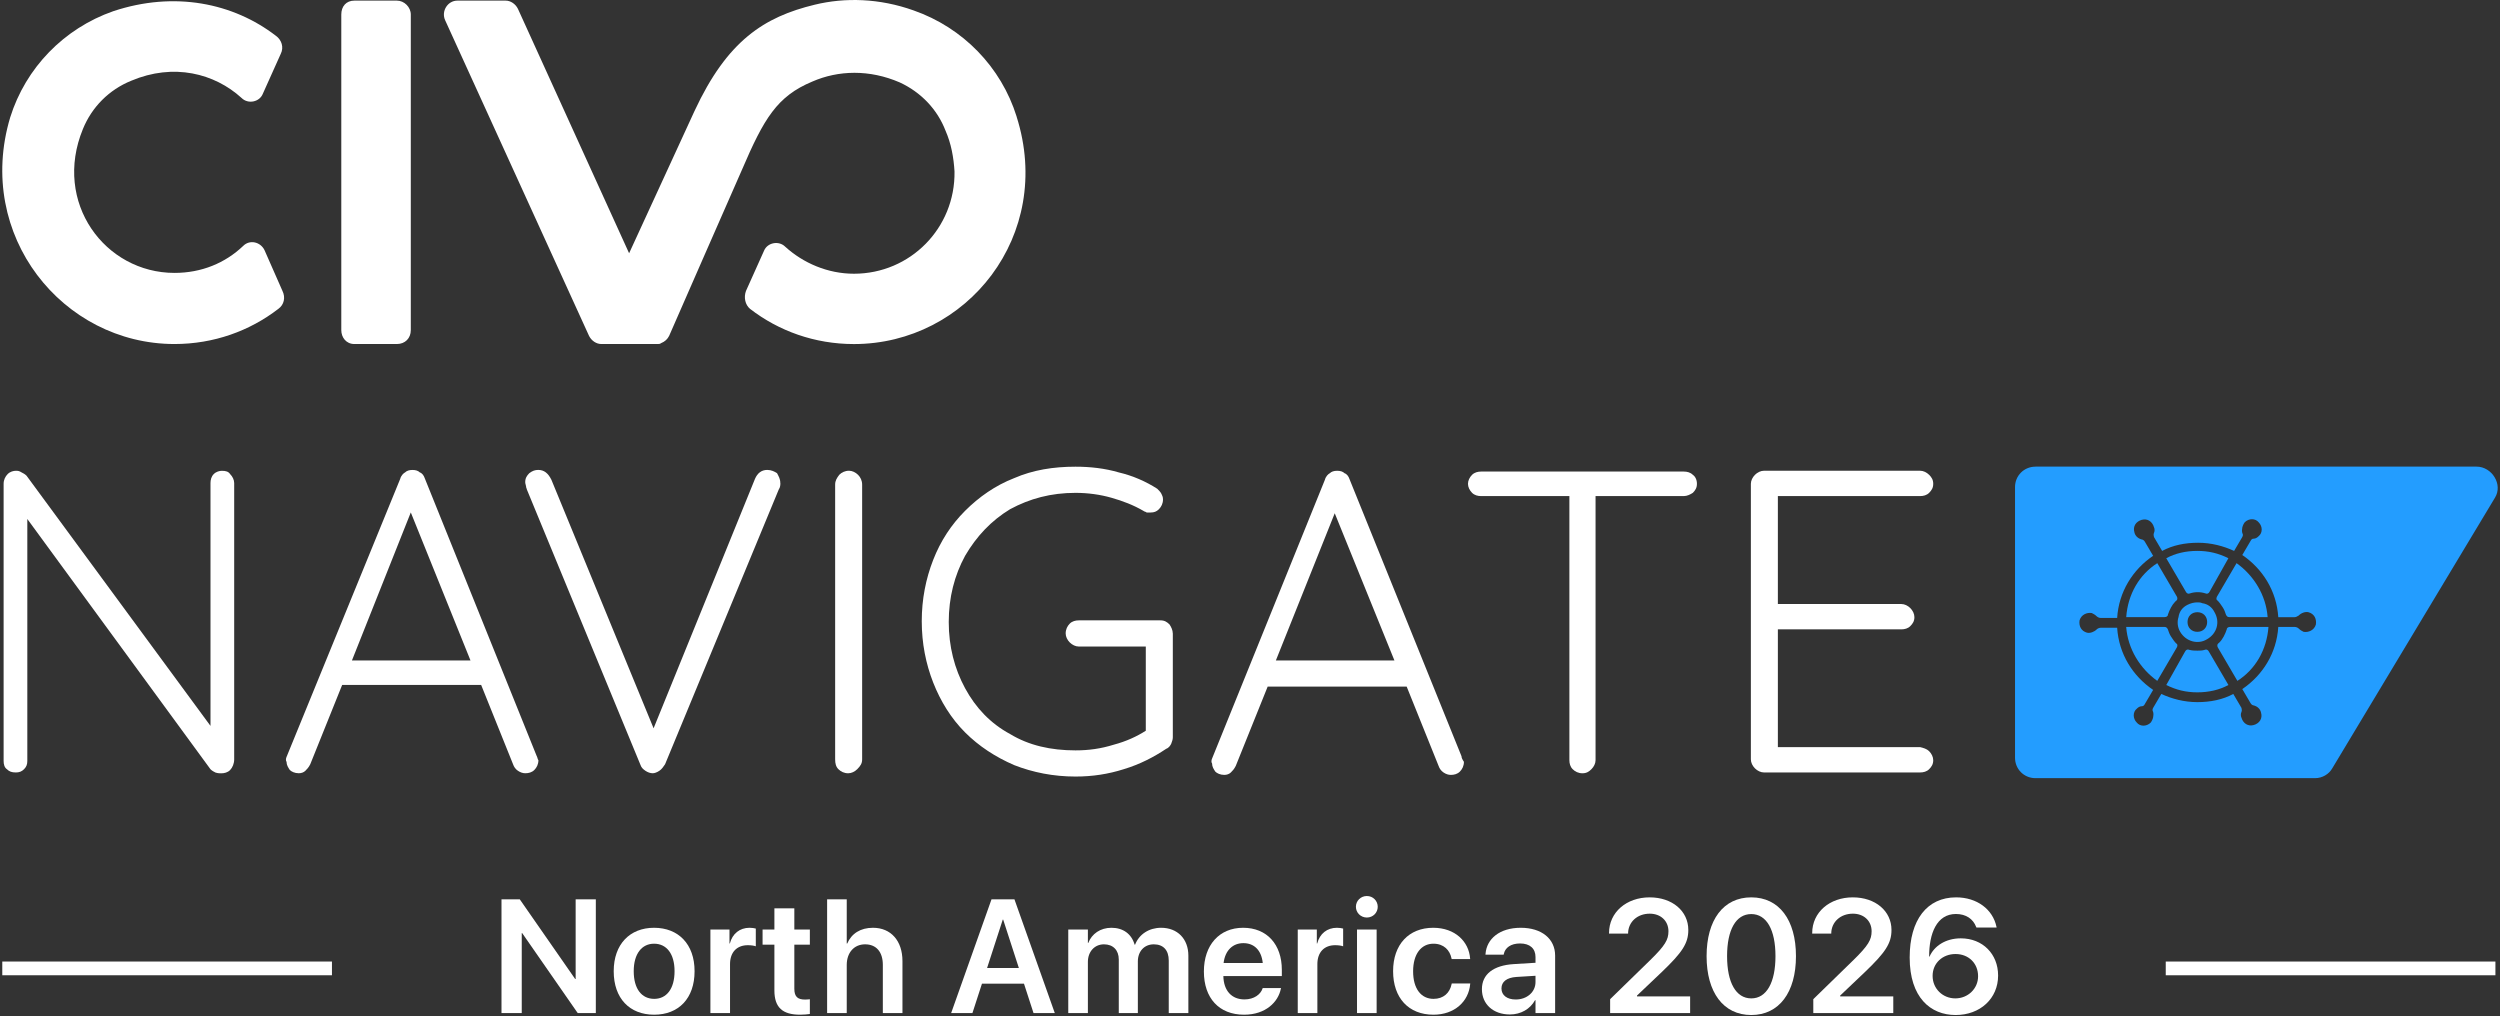 <svg width="728" height="296" viewBox="0 0 728 296" fill="none" xmlns="http://www.w3.org/2000/svg">
<rect x="0" y="0" width="728" height="296" fill="#333333" stroke="none"/>
<g clip-path="url(#clip0_119_1174)">
<path d="M77.005 72.8C75.815 70.42 72.715 69.7 70.815 71.61C65.575 76.61 58.675 79.47 50.815 79.47C30.575 79.47 15.335 58.99 24.145 37.57C26.765 31.14 31.765 26.14 38.195 23.52C50.575 18.28 62.485 21.38 70.335 28.52C72.235 30.42 75.575 29.71 76.525 27.33L81.765 15.66C82.715 13.76 82.005 11.61 80.335 10.42C67.955 0.89 50.815 -2.68 32.955 3.27C18.675 8.27 7.485 19.7 2.955 34.23C-7.285 68.52 18.195 100.18 50.815 100.18C62.245 100.18 72.715 96.37 81.055 89.94C82.725 88.75 83.195 86.61 82.245 84.7L77.005 72.8Z" fill="white"/>
<path d="M115.575 0.18H103.195C100.815 0.18 99.385 1.85 99.385 4.23V96.13C99.385 98.27 100.815 100.18 103.195 100.18H115.575C117.955 100.18 119.625 98.51 119.625 96.13V4.23C119.625 2.09 117.725 0.18 115.575 0.18Z" fill="white"/>
<path d="M296.055 33.99C291.535 19.47 280.345 8.04 266.055 3.04C256.055 -0.53 246.055 -0.77 237.245 1.37C222.485 4.94 211.765 11.85 202.245 32.32L183.195 73.75L150.815 2.56C150.105 1.13 148.675 0.18 147.245 0.18H133.195C130.335 0.18 128.435 3.28 129.625 5.89L171.525 97.8C172.235 99.23 173.665 100.18 175.095 100.18H191.525C191.765 100.18 192.235 100.18 192.475 99.94C193.665 99.46 194.375 98.75 194.855 97.8C194.855 97.8 215.805 49.94 216.045 49.47C222.475 34.47 226.285 28.04 236.525 23.76C244.145 20.43 253.195 20.19 262.005 24C268.195 26.86 272.955 31.86 275.335 38.05C277.005 41.86 277.715 45.91 277.955 49.95C278.195 66.38 265.095 79.71 248.665 79.71C241.045 79.71 233.905 76.61 228.665 71.85C226.765 69.95 223.425 70.66 222.475 73.04L217.235 84.71C216.525 86.61 216.995 88.76 218.425 89.95C226.755 96.38 237.235 100.19 248.665 100.19C281.525 100.19 306.995 68.52 296.045 34L296.055 33.99Z" fill="white"/>
<path d="M68.195 140.66V221.14C68.195 222.33 67.715 223.52 67.005 224.24C66.295 224.96 65.335 225.19 64.385 225.19C63.905 225.19 63.435 225.19 62.715 224.95C62.235 224.71 61.765 224.47 61.285 224L7.955 151.13V221.61C7.955 222.56 7.715 223.28 7.005 223.99C6.295 224.7 5.575 224.94 4.625 224.94C3.435 224.94 2.725 224.7 2.005 223.99C1.295 223.51 1.055 222.56 1.055 221.61V140.9C1.055 139.71 1.535 138.76 2.245 138.04C2.955 137.33 3.915 137.09 4.625 137.09C5.105 137.09 5.575 137.09 6.295 137.57C6.775 137.81 7.245 138.05 7.725 138.52L61.295 211.38V140.67C61.295 139.72 61.535 138.77 62.245 138.05C62.955 137.34 63.915 137.1 64.625 137.1C65.815 137.1 66.525 137.34 67.005 138.05C67.715 138.76 68.195 139.72 68.195 140.67V140.66Z" fill="white"/>
<path d="M156.295 220.18L123.675 139.23C123.435 138.52 122.965 137.8 122.245 137.56C121.765 137.08 121.055 136.85 120.105 136.85C119.155 136.85 118.435 137.09 117.965 137.56C117.485 137.8 116.775 138.51 116.535 139.46L83.445 220.41C83.205 220.89 83.205 221.6 83.445 221.84C83.445 222.79 83.925 223.51 84.395 224.22C84.875 224.7 85.825 225.17 87.015 225.17C87.725 225.17 88.445 224.93 88.915 224.46C89.395 223.98 89.865 223.51 90.345 222.56L99.635 199.46H140.115L149.405 222.56C149.645 223.27 150.115 223.99 150.835 224.46C151.545 224.94 152.265 225.17 152.975 225.17C153.925 225.17 154.875 224.93 155.595 224.22C156.305 223.51 156.785 222.55 156.785 221.36C156.545 221.12 156.545 220.65 156.305 220.17L156.295 220.18ZM102.485 192.32L119.625 149.22L137.005 192.32H102.485Z" fill="white"/>
<path d="M227.245 140.66C227.245 141.14 227.245 141.85 226.765 142.56L193.665 222.56C193.185 223.27 192.715 223.99 191.995 224.46C191.285 224.94 190.565 225.17 190.095 225.17C189.385 225.17 188.665 224.93 187.955 224.46C187.245 223.98 186.765 223.51 186.525 222.79L153.425 142.55C153.425 142.31 153.185 142.07 153.185 141.6C153.185 141.36 152.945 140.89 152.945 140.41C152.945 139.22 153.425 138.51 154.135 137.79C155.085 137.08 155.805 136.84 156.755 136.84C158.425 136.84 159.615 137.79 160.565 139.7L190.325 212.08L219.845 139.46C220.555 137.79 221.745 136.84 223.415 136.84C224.605 136.84 225.555 137.32 226.275 137.79C226.755 138.74 227.225 139.46 227.225 140.65L227.245 140.66Z" fill="white"/>
<path d="M251.055 221.13C251.055 222.32 250.575 223.03 249.625 223.99C248.915 224.7 247.955 225.18 247.005 225.18C245.815 225.18 244.865 224.7 244.145 223.99C243.425 223.28 243.195 222.32 243.195 221.13V141.13C243.195 139.94 243.675 139.23 244.385 138.27C245.095 137.56 246.055 137.08 247.245 137.08C248.195 137.08 249.145 137.56 249.865 138.27C250.575 138.98 251.055 139.94 251.055 141.13V221.13Z" fill="white"/>
<path d="M341.525 184.47V214.71C341.525 215.42 341.285 215.9 341.045 216.61C340.805 217.09 340.335 217.8 339.615 218.04C336.045 220.42 331.995 222.56 327.235 223.99C322.715 225.42 318.185 226.13 313.185 226.13C306.755 226.13 300.805 224.94 295.325 222.8C289.845 220.42 285.085 217.32 281.035 213.28C276.985 209.23 273.895 204.23 271.745 198.76C269.605 193.28 268.415 187.33 268.415 180.9C268.415 174.47 269.605 168.52 271.745 163.04C273.885 157.56 276.985 152.8 281.035 148.75C285.085 144.7 289.845 141.37 295.325 139.23C300.805 136.85 306.755 135.9 313.185 135.9C317.475 135.9 321.755 136.38 325.805 137.57C329.855 138.52 333.665 140.19 336.995 142.33C337.475 142.81 337.945 143.28 338.185 143.76C338.425 144.24 338.665 144.71 338.665 145.43C338.665 146.62 338.185 147.57 337.475 148.29C336.765 149 336.045 149.24 335.095 149.24H333.905C333.665 149 333.195 149 332.955 148.76C330.095 147.09 327.005 145.9 323.665 144.95C320.335 144 316.765 143.52 313.185 143.52C306.045 143.52 299.855 145.19 294.135 148.28C288.655 151.61 284.375 156.14 281.035 161.85C277.935 167.56 276.275 173.99 276.275 181.13C276.275 188.27 277.945 194.7 281.035 200.42C284.135 206.13 288.415 210.66 294.135 213.75C299.615 217.08 306.035 218.51 313.185 218.51C316.995 218.51 320.565 218.03 324.375 216.84C327.945 215.89 331.045 214.46 333.655 212.79V188.27H314.135C313.185 188.27 312.235 187.79 311.515 187.08C310.805 186.37 310.325 185.41 310.325 184.46C310.325 183.27 310.805 182.32 311.515 181.6C312.225 180.89 313.185 180.65 314.135 180.65H337.945C339.135 180.65 339.845 181.13 340.565 181.84C341.045 182.55 341.515 183.51 341.515 184.46L341.525 184.47Z" fill="white"/>
<path d="M425.575 220.18L392.955 139.47C392.715 138.76 392.245 138.04 391.525 137.8C391.045 137.32 390.335 137.09 389.385 137.09C388.435 137.09 387.715 137.33 387.245 137.8C386.765 138.04 386.055 138.75 385.815 139.7L352.955 220.89C352.715 221.37 352.715 222.08 352.955 222.32C352.955 223.27 353.435 223.99 353.905 224.7C354.385 225.18 355.335 225.65 356.525 225.65C357.235 225.65 357.955 225.41 358.425 224.94C358.905 224.46 359.375 223.99 359.855 223.03L369.145 199.94H409.625L418.915 223.03C419.155 223.74 419.625 224.46 420.345 224.94C421.055 225.42 421.775 225.65 422.485 225.65C423.435 225.65 424.385 225.41 425.105 224.7C425.815 223.99 426.295 223.03 426.295 221.84C425.815 221.12 425.585 220.65 425.585 220.17L425.575 220.18ZM371.535 192.32L388.675 149.46L406.055 192.32H371.535Z" fill="white"/>
<path d="M494.145 140.89C494.145 142.08 493.665 142.79 492.955 143.51C492.245 143.98 491.285 144.46 490.335 144.46H464.625V221.37C464.625 222.32 464.145 223.27 463.435 223.98C462.725 224.69 462.005 225.18 460.815 225.18C459.625 225.18 458.665 224.7 457.955 223.98C457.245 223.27 457.005 222.32 457.005 221.37V144.46H431.285C430.335 144.46 429.385 144.22 428.665 143.51C427.955 142.79 427.475 141.84 427.475 140.89C427.475 139.94 427.955 138.98 428.665 138.27C429.385 137.56 430.335 137.32 431.285 137.32H490.335C491.285 137.32 492.245 137.56 492.955 138.27C493.665 138.75 494.145 139.7 494.145 140.89Z" fill="white"/>
<path d="M561.765 218.75C562.475 219.46 562.955 220.42 562.955 221.37C562.955 222.56 562.475 223.27 561.765 223.99C561.055 224.7 560.095 224.94 559.145 224.94H513.665C512.715 224.94 511.765 224.46 511.045 223.75C510.335 223.04 509.855 222.08 509.855 221.13V140.89C509.855 139.94 510.335 138.99 511.045 138.27C511.755 137.56 512.715 137.08 513.665 137.08H559.145C560.095 137.08 561.045 137.56 561.765 138.27C562.475 138.98 562.955 139.7 562.955 140.89C562.955 142.08 562.475 142.79 561.765 143.51C561.055 144.22 560.095 144.46 559.145 144.46H517.715V175.89H553.665C554.615 175.89 555.575 176.37 556.285 177.08C556.995 177.79 557.475 178.75 557.475 179.7C557.475 180.89 556.995 181.6 556.285 182.32C555.575 183.03 554.615 183.27 553.665 183.27H517.715V217.56H559.145C560.095 217.8 561.045 218.04 561.765 218.75Z" fill="white"/>
<path d="M648.915 162.56C646.055 161.13 643.205 160.42 639.865 160.42C636.525 160.42 633.435 161.13 630.815 162.56L636.525 172.32C636.765 172.8 637.245 173.03 637.715 172.8C639.145 172.32 640.805 172.32 642.235 172.8C642.715 173.04 643.185 172.8 643.425 172.32L648.905 162.56H648.915Z" fill="#239DFF"/>
<path fill-rule="evenodd" clip-rule="evenodd" d="M642.725 186.13C645.585 184.46 646.535 181.13 644.865 178.27C644.155 176.84 642.955 175.89 641.295 175.65C640.815 175.41 640.345 175.41 639.865 175.41C638.915 175.41 637.956 175.65 637.006 176.12C635.576 176.83 634.625 178.02 634.385 179.69C633.905 181.12 634.145 182.79 634.865 183.98C636.535 186.84 640.105 187.79 642.725 186.12V186.13ZM642.725 181.13C642.725 182.8 641.535 183.99 639.865 183.99C638.195 183.99 637.006 182.8 637.006 181.13C637.006 179.46 638.195 178.27 639.865 178.27C641.535 178.27 642.725 179.46 642.725 181.13Z" fill="#239DFF"/>
<path d="M633.915 173.75L628.205 163.99C622.965 167.32 619.635 173.04 619.155 179.7H630.345C630.825 179.7 631.295 179.46 631.295 178.99C631.775 177.56 632.485 176.13 633.435 175.18C634.145 174.7 634.145 174.23 633.915 173.75Z" fill="#239DFF"/>
<path d="M619.146 182.56C619.626 188.99 623.196 194.7 628.196 198.27L633.906 188.51C634.146 188.03 634.146 187.56 633.666 187.32C633.186 186.84 632.716 186.13 632.236 185.42C631.756 184.71 631.526 183.99 631.286 183.28C631.046 182.8 630.806 182.57 630.336 182.57H619.146V182.56Z" fill="#239DFF"/>
<path d="M630.815 199.47C633.675 200.9 636.525 201.61 639.865 201.61C643.205 201.61 646.295 200.9 648.915 199.47L643.205 189.71C642.965 189.23 642.495 189 642.015 189.23C641.305 189.47 640.585 189.47 639.875 189.47C639.165 189.47 638.445 189.47 637.495 189.23C637.015 188.99 636.545 189.23 636.305 189.71L630.825 199.47H630.815Z" fill="#239DFF"/>
<path d="M645.815 188.51L651.525 198.27C656.765 194.94 660.095 189.22 660.575 182.56H649.385C648.905 182.56 648.435 182.8 648.435 183.27C647.955 184.7 647.245 186.13 646.295 187.08C645.585 187.56 645.585 188.03 645.815 188.51Z" fill="#239DFF"/>
<path d="M648.195 178.99C648.435 179.47 648.675 179.7 649.145 179.7H660.335C659.855 173.27 656.285 167.56 651.285 163.99L645.575 173.75C645.335 174.23 645.335 174.7 645.815 174.94C646.295 175.42 646.765 176.13 647.245 176.84C647.725 177.55 647.965 178.27 648.195 178.98V178.99Z" fill="#239DFF"/>
<path fill-rule="evenodd" clip-rule="evenodd" d="M592.725 135.89C589.395 135.89 586.775 138.51 586.775 141.84V220.65C586.775 223.98 589.395 226.6 592.725 226.6H674.155C676.295 226.6 678.205 225.41 679.155 223.74L726.535 144.93C728.915 141.12 725.675 135.88 721.155 135.88H592.725V135.89ZM669.385 179.23C670.095 178.52 671.285 178.04 672.245 178.28C673.915 178.76 674.625 180.18 674.385 181.85C673.905 183.52 672.245 184.23 670.815 183.99C670.335 183.75 669.865 183.51 669.385 183.04C669.145 182.8 668.675 182.56 668.195 182.56H663.435C662.955 190.18 658.915 196.61 652.955 200.66L655.335 204.71C655.575 205.19 656.045 205.42 656.285 205.42C657.235 205.66 658.195 206.37 658.425 207.56C658.905 209.23 657.945 210.66 656.285 211.13C654.625 211.6 653.195 210.65 652.715 208.99C652.475 208.51 652.475 207.8 652.715 207.32C652.955 206.84 652.715 206.37 652.715 206.13L650.335 202.08C647.235 203.75 643.665 204.46 639.855 204.46C636.045 204.46 632.475 203.51 629.375 202.08L626.995 206.13C626.755 206.61 626.755 206.85 626.995 207.32C627.235 208.27 626.995 209.46 626.285 210.42C625.095 211.61 623.195 211.61 622.235 210.42C621.045 209.23 621.045 207.32 622.235 206.37C622.715 205.89 623.185 205.66 623.665 205.66C624.145 205.66 624.375 205.42 624.615 204.95L626.995 200.9C621.045 196.85 616.995 190.42 616.515 182.8H611.755C611.275 182.8 610.805 183.04 610.565 183.28C609.855 183.99 608.665 184.47 607.705 184.23C606.035 183.75 605.325 182.33 605.565 180.66C606.045 178.99 607.705 178.28 609.135 178.52C609.615 178.76 610.085 179 610.565 179.47C610.805 179.71 611.275 179.95 611.755 179.95H616.515C616.995 172.33 621.035 165.9 626.995 161.85L624.615 157.8C624.375 157.32 623.905 157.09 623.665 157.09C622.715 156.85 621.755 156.14 621.525 154.95C621.045 153.28 622.005 151.85 623.665 151.38C625.335 150.9 626.755 151.86 627.235 153.52C627.475 154 627.475 154.71 627.235 155.19C626.995 155.67 627.235 156.14 627.235 156.38L629.615 160.43C632.715 158.76 636.285 158.05 640.095 158.05C643.905 158.05 647.475 159 650.575 160.43L652.955 156.38C653.195 155.9 653.195 155.67 652.955 155.19C652.715 154.24 652.955 153.05 653.665 152.09C654.855 150.9 656.755 150.9 657.715 152.09C658.905 153.28 658.905 155.19 657.715 156.14C657.235 156.62 656.765 156.86 656.285 156.86C655.805 156.86 655.575 157.1 655.335 157.57L652.955 161.62C658.905 165.67 662.955 172.1 663.435 179.72H668.195C668.675 179.72 668.905 179.48 669.385 179.24V179.23Z" fill="#239DFF"/>
<rect x="0.665" y="280" width="96" height="4" fill="white"/>
<path d="M569.477 295.574C562.156 295.574 556.098 290.456 556.098 278.844V278.798C556.098 267.851 561.17 261.311 569.615 261.311C575.742 261.311 580.309 264.845 581.365 269.848L581.411 270.1H575.536L575.444 269.894C574.572 267.622 572.53 266.153 569.569 266.153C563.947 266.153 561.743 271.867 561.766 278.568H561.881C563.189 275.539 566.494 273.244 570.992 273.244C577.372 273.244 581.847 277.834 581.847 284.053V284.099C581.847 290.777 576.615 295.574 569.477 295.574ZM562.776 284.191C562.776 287.863 565.691 290.731 569.385 290.731C573.08 290.731 576.018 287.886 576.018 284.306V284.26C576.018 280.496 573.241 277.811 569.454 277.811C565.668 277.811 562.776 280.473 562.776 284.168V284.191Z" fill="white"/>
<path d="M528.032 295V290.961L539.736 279.555C544.073 275.31 545.014 273.634 545.014 271.179V271.133C544.991 268.172 542.765 266.061 539.575 266.061C535.904 266.061 533.333 268.517 533.264 271.707V271.867H527.711V271.707C527.711 265.648 532.805 261.311 539.53 261.311C546.162 261.311 550.798 265.327 550.798 270.789V270.834C550.798 274.736 548.985 277.375 543.156 282.975L535.858 289.905V290.158H551.325V295H528.032Z" fill="white"/>
<path d="M509.972 295.574C501.848 295.574 496.96 288.987 496.96 278.454V278.408C496.96 267.874 501.848 261.311 509.972 261.311C518.073 261.311 522.984 267.874 522.984 278.408V278.454C522.984 288.987 518.073 295.574 509.972 295.574ZM509.972 290.731C514.424 290.731 517.017 286.096 517.017 278.454V278.408C517.017 270.766 514.424 266.176 509.972 266.176C505.497 266.176 502.926 270.766 502.926 278.408V278.454C502.926 286.096 505.497 290.731 509.972 290.731Z" fill="white"/>
<path d="M468.871 295V290.961L480.575 279.555C484.912 275.31 485.853 273.634 485.853 271.179V271.133C485.83 268.172 483.604 266.061 480.414 266.061C476.742 266.061 474.172 268.517 474.103 271.707V271.867H468.549V271.707C468.549 265.648 473.644 261.311 480.368 261.311C487 261.311 491.636 265.327 491.636 270.789V270.834C491.636 274.736 489.823 277.375 483.994 282.975L476.696 289.905V290.158H492.164V295H468.871Z" fill="white"/>
<path d="M439.681 295.413C434.816 295.413 431.534 292.407 431.534 288.069V288.023C431.534 283.709 434.885 281.116 440.783 280.749L447.14 280.358V278.683C447.14 276.228 445.533 274.736 442.642 274.736C439.934 274.736 438.281 275.998 437.914 277.788L437.868 277.995H432.567L432.59 277.719C432.934 273.405 436.675 270.169 442.848 270.169C448.93 270.169 452.854 273.382 452.854 278.27V295H447.14V291.259H447.002C445.602 293.807 442.894 295.413 439.681 295.413ZM437.226 287.84C437.226 289.836 438.878 291.053 441.379 291.053C444.661 291.053 447.14 288.873 447.14 285.981V284.145L441.586 284.489C438.763 284.673 437.226 285.889 437.226 287.817V287.84Z" fill="white"/>
<path d="M417.421 295.482C410.192 295.482 405.671 290.617 405.671 282.814V282.791C405.671 275.034 410.261 270.169 417.352 270.169C423.755 270.169 427.748 274.231 428.093 279.096L428.116 279.28H422.723L422.677 279.073C422.195 276.709 420.451 274.805 417.421 274.805C413.818 274.805 411.5 277.857 411.5 282.837V282.86C411.5 287.932 413.841 290.869 417.444 290.869C420.336 290.869 422.172 289.148 422.7 286.601L422.745 286.394H428.139L428.116 286.555C427.68 291.626 423.572 295.482 417.421 295.482Z" fill="white"/>
<path d="M398.03 267.186C396.24 267.186 394.84 265.763 394.84 264.064C394.84 262.32 396.24 260.92 398.03 260.92C399.82 260.92 401.197 262.32 401.197 264.064C401.197 265.763 399.82 267.186 398.03 267.186ZM395.161 295V270.674H400.876V295H395.161Z" fill="white"/>
<path d="M377.905 295V270.674H383.458V274.736H383.573C384.307 271.89 386.442 270.169 389.31 270.169C390.022 270.169 390.687 270.284 391.123 270.398V275.562C390.641 275.378 389.769 275.241 388.805 275.241C385.57 275.241 383.619 277.329 383.619 280.749V295H377.905Z" fill="white"/>
<path d="M362.277 295.482C354.979 295.482 350.573 290.64 350.573 282.906V282.883C350.573 275.218 355.048 270.169 362.002 270.169C368.955 270.169 373.27 275.057 373.27 282.401V284.237H356.241C356.333 288.505 358.674 291.03 362.392 291.03C365.238 291.03 367.096 289.515 367.647 287.886L367.693 287.725H373.04L372.971 287.978C372.214 291.718 368.634 295.482 362.277 295.482ZM362.071 274.644C359.041 274.644 356.769 276.687 356.31 280.427H367.716C367.303 276.572 365.1 274.644 362.071 274.644Z" fill="white"/>
<path d="M311.078 295V270.674H316.793V274.575H316.907C317.94 271.913 320.442 270.169 323.654 270.169C327.051 270.169 329.506 271.959 330.401 275.08H330.539C331.71 272.051 334.601 270.169 338.112 270.169C342.909 270.169 346.053 273.428 346.053 278.293V295H340.339V279.716C340.339 276.709 338.778 274.988 335.978 274.988C333.224 274.988 331.342 277.031 331.342 279.968V295H325.789V279.417C325.789 276.687 324.136 274.988 321.474 274.988C318.72 274.988 316.793 277.146 316.793 280.106V295H311.078Z" fill="white"/>
<path d="M276.977 295L288.727 261.884H295.405L307.155 295H300.959L298.182 286.44H285.95L283.173 295H276.977ZM292.008 267.782L287.442 281.873H296.69L292.123 267.782H292.008Z" fill="white"/>
<path d="M240.856 295V261.884H246.571V274.759H246.708C247.971 271.844 250.564 270.169 254.213 270.169C259.445 270.169 262.796 273.979 262.796 279.854V295H257.082V280.978C257.082 277.237 255.2 274.988 251.918 274.988C248.682 274.988 246.571 277.444 246.571 280.978V295H240.856Z" fill="white"/>
<path d="M233.009 295.482C227.914 295.482 225.504 293.417 225.504 288.414V275.08H222.062V270.674H225.504V264.5H231.31V270.674H235.831V275.08H231.31V287.932C231.31 290.318 232.366 291.076 234.454 291.076C235.005 291.076 235.441 291.007 235.831 290.984V295.275C235.166 295.367 234.156 295.482 233.009 295.482Z" fill="white"/>
<path d="M206.87 295V270.674H212.424V274.736H212.539C213.273 271.89 215.408 270.169 218.276 270.169C218.988 270.169 219.653 270.284 220.089 270.398V275.562C219.607 275.378 218.735 275.241 217.771 275.241C214.536 275.241 212.585 277.329 212.585 280.749V295H206.87Z" fill="white"/>
<path d="M190.486 295.482C183.325 295.482 178.713 290.708 178.713 282.837V282.791C178.713 274.988 183.394 270.169 190.463 270.169C197.554 270.169 202.259 274.942 202.259 282.791V282.837C202.259 290.731 197.623 295.482 190.486 295.482ZM190.509 290.869C194.112 290.869 196.429 287.932 196.429 282.837V282.791C196.429 277.719 194.089 274.805 190.463 274.805C186.906 274.805 184.542 277.742 184.542 282.791V282.837C184.542 287.955 186.86 290.869 190.509 290.869Z" fill="white"/>
<path d="M146.034 295V261.884H151.358L167.491 285.086H167.629V261.884H173.504V295H168.226L152.047 271.707H151.932V295H146.034Z" fill="white"/>
<rect x="630.665" y="280" width="96" height="4" fill="white"/>
</g>
<defs>
<clipPath id="clip0_119_1174">
<rect width="726.67" height="295.85" fill="white" transform="translate(0.665)"/>
</clipPath>
</defs>
</svg>
